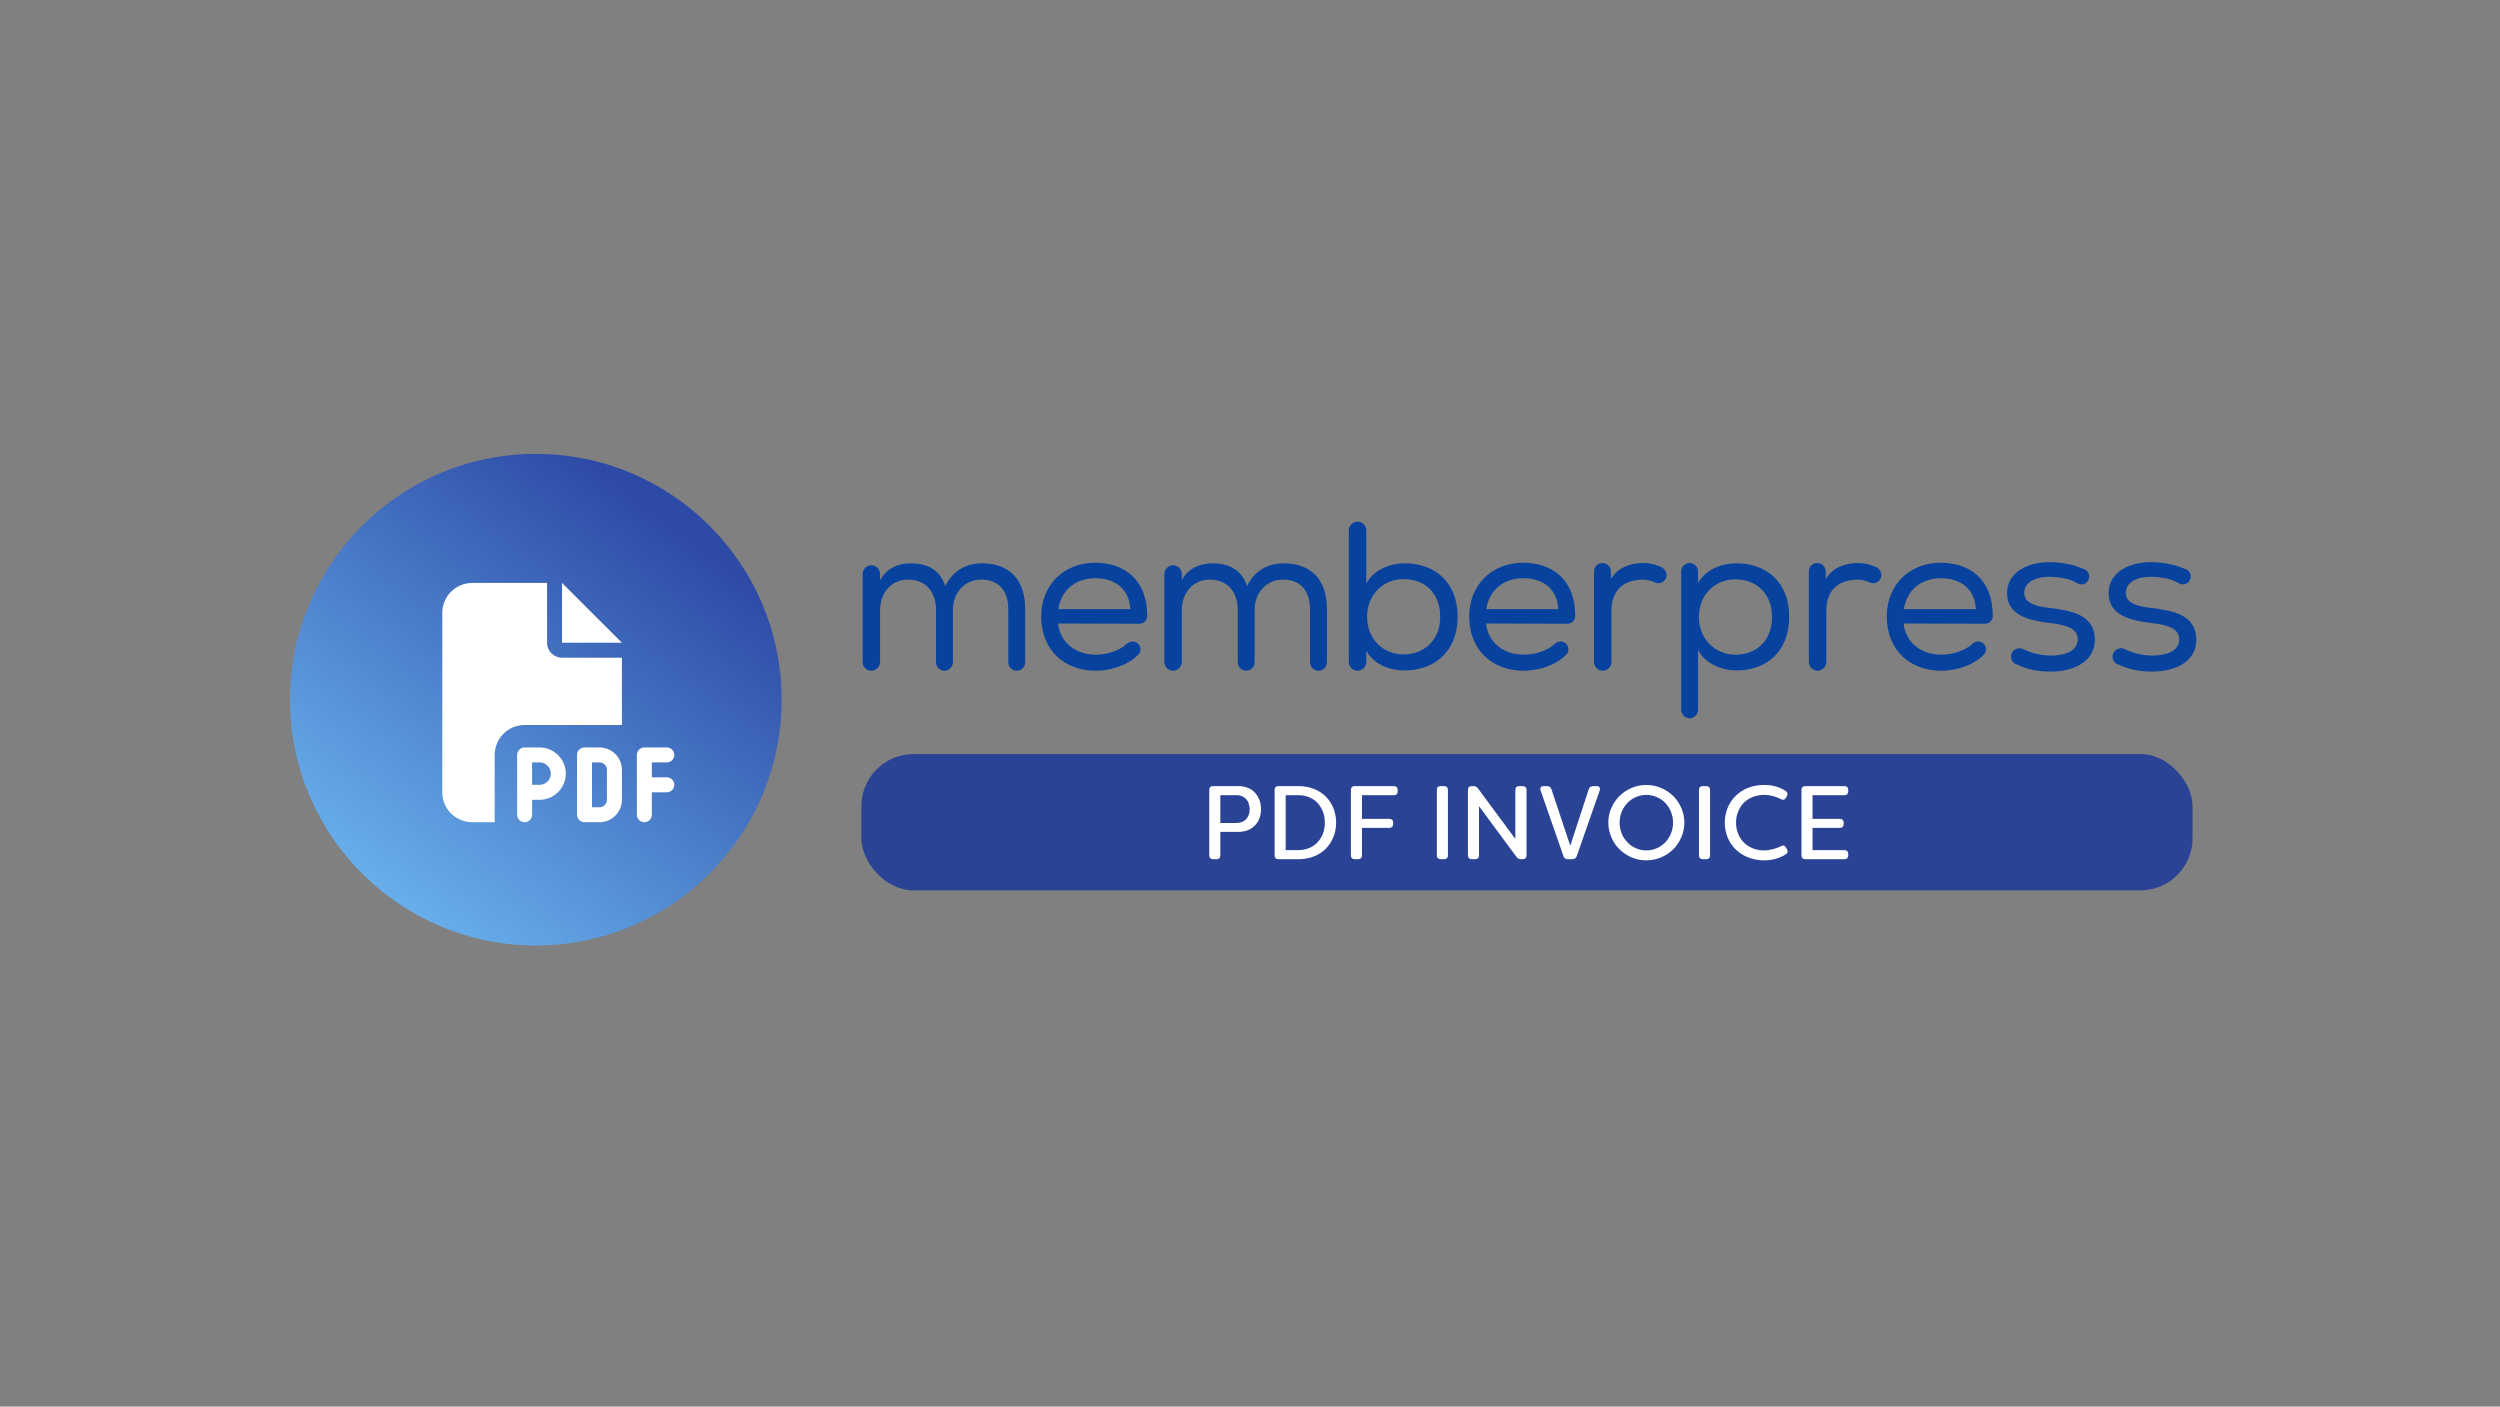 <svg width="1724" height="970" viewBox="0 0 1724 970" fill="none" xmlns="http://www.w3.org/2000/svg">
<rect x="0" y="0" width="1724" height="970" fill="#808080" stroke="none"/>
<path d="M539 482.5C539 576.112 463.112 652 369.5 652C275.888 652 200 576.112 200 482.5C200 388.888 275.888 313 369.5 313C463.112 313 539 388.888 539 482.5Z" fill="url(#paint0_linear_1290_71676)"/>
<rect x="594" y="520" width="918" height="94" rx="36" fill="#2B4395"/>
<path d="M854.288 542.102C856.016 542.102 857.816 542.39 859.616 542.966C861.416 543.542 863.072 544.478 864.584 545.774C866.024 547.142 867.248 548.798 868.184 550.886C869.12 552.974 869.624 555.422 869.624 558.086C869.624 560.174 869.264 562.19 868.616 564.062C867.896 566.006 866.888 567.662 865.592 569.03C864.224 570.47 862.64 571.622 860.696 572.414C858.752 573.206 856.664 573.638 854.288 573.638H841.544V589.91C841.544 590.702 841.328 591.35 840.896 591.782C840.392 592.286 839.744 592.502 838.952 592.502H836.504C835.712 592.502 835.064 592.286 834.632 591.782C834.128 591.35 833.912 590.702 833.912 589.91V544.694C833.912 543.902 834.128 543.254 834.632 542.75C835.064 542.318 835.712 542.102 836.504 542.102H854.288ZM852.776 567.518C854.144 567.518 855.512 567.23 856.88 566.654C858.248 566.078 859.472 564.998 860.408 563.414C861.344 561.83 861.776 560.03 861.776 558.014C861.776 556.646 861.488 555.278 860.984 553.766C860.48 552.254 859.472 551.03 858.104 549.95C856.664 548.87 854.864 548.366 852.776 548.366H841.544V567.518H852.776ZM881.574 592.502C880.782 592.502 880.134 592.286 879.702 591.782C879.198 591.35 878.982 590.702 878.982 589.91V544.694C878.982 543.902 879.198 543.254 879.702 542.75C880.134 542.318 880.782 542.102 881.574 542.102H895.47C899.286 542.102 902.886 542.75 906.126 544.046C909.366 545.342 912.174 547.142 914.406 549.446C916.638 551.75 918.366 554.414 919.59 557.51C920.814 560.606 921.39 563.918 921.39 567.302C921.39 570.686 920.814 573.926 919.59 577.022C918.366 580.118 916.638 582.854 914.406 585.158C912.174 587.462 909.366 589.262 906.126 590.558C902.886 591.854 899.286 592.502 895.47 592.502H881.574ZM886.614 586.238H895.326C898.062 586.238 900.582 585.734 902.886 584.798C905.118 583.862 907.062 582.494 908.718 580.694C910.302 578.966 911.526 576.95 912.39 574.646C913.182 572.342 913.614 569.894 913.614 567.302C913.614 564.71 913.182 562.262 912.39 559.958C911.526 557.654 910.302 555.638 908.718 553.838C907.062 552.11 905.118 550.742 902.886 549.806C900.582 548.87 898.062 548.366 895.326 548.366H886.614V586.238ZM961.24 542.102C962.032 542.102 962.68 542.318 963.184 542.75C963.616 543.254 963.832 543.902 963.832 544.694V545.774C963.832 546.566 963.616 547.214 963.184 547.646C962.68 548.15 962.032 548.366 961.24 548.366H939.208V564.71H958.072C958.864 564.71 959.512 564.926 960.016 565.358C960.52 565.862 960.736 566.51 960.736 567.302V568.238C960.736 569.03 960.52 569.678 960.016 570.182C959.512 570.686 958.864 570.902 958.072 570.902H939.208V589.91C939.208 590.702 938.992 591.35 938.56 591.782C938.056 592.286 937.408 592.502 936.616 592.502H934.168C933.376 592.502 932.728 592.286 932.296 591.782C931.792 591.35 931.576 590.702 931.576 589.91V544.694C931.576 543.902 931.792 543.254 932.296 542.75C932.728 542.318 933.376 542.102 934.168 542.102H961.24ZM993.441 592.502C992.65 592.502 992.002 592.286 991.57 591.782C991.066 591.35 990.85 590.702 990.85 589.91V544.694C990.85 543.902 991.066 543.254 991.57 542.75C992.002 542.318 992.65 542.102 993.441 542.102H995.89C996.682 542.102 997.33 542.318 997.834 542.75C998.266 543.254 998.482 543.902 998.482 544.694V589.91C998.482 590.702 998.266 591.35 997.834 591.782C997.33 592.286 996.682 592.502 995.89 592.502H993.441ZM1014.89 592.502C1014.09 592.502 1013.45 592.286 1013.01 591.782C1012.51 591.35 1012.29 590.702 1012.29 589.91V544.694C1012.29 543.902 1012.51 543.254 1013.01 542.75C1013.45 542.318 1014.09 542.102 1014.89 542.102H1015.97C1017.33 542.102 1018.41 542.606 1019.21 543.686L1044.98 578.534V544.694C1044.98 543.902 1045.2 543.254 1045.7 542.75C1046.13 542.318 1046.78 542.102 1047.57 542.102H1050.02C1050.81 542.102 1051.46 542.318 1051.97 542.75C1052.47 543.254 1052.69 543.902 1052.69 544.694V589.91C1052.69 590.702 1052.47 591.35 1051.97 591.782C1051.46 592.286 1050.81 592.502 1050.02 592.502H1049.01C1047.65 592.502 1046.57 591.998 1045.77 590.918L1019.93 555.926V589.91C1019.93 590.702 1019.71 591.35 1019.28 591.782C1018.77 592.286 1018.13 592.502 1017.33 592.502H1014.89ZM1081.12 592.502C1079.61 592.502 1078.67 591.782 1078.17 590.414L1062.4 545.126C1062.04 544.262 1062.11 543.542 1062.55 542.966C1062.91 542.39 1063.55 542.102 1064.49 542.102H1066.94C1067.59 542.102 1068.23 542.318 1068.81 542.678C1069.31 543.038 1069.67 543.614 1069.89 544.262L1082.85 583.214L1095.59 544.262C1095.81 543.614 1096.17 543.038 1096.75 542.678C1097.25 542.318 1097.9 542.102 1098.62 542.102H1101.07C1102 542.102 1102.65 542.39 1103.01 542.894C1103.37 543.47 1103.44 544.19 1103.15 545.126L1087.31 590.414C1086.81 591.782 1085.87 592.502 1084.36 592.502H1081.12ZM1125.23 591.278C1121.99 589.91 1119.18 588.038 1116.8 585.662C1114.36 583.286 1112.48 580.478 1111.12 577.238C1109.75 574.07 1109.1 570.758 1109.1 567.302C1109.1 563.846 1109.75 560.534 1111.12 557.294C1112.48 554.126 1114.36 551.318 1116.8 548.942C1119.18 546.566 1121.99 544.694 1125.23 543.326C1128.47 541.958 1131.78 541.31 1135.31 541.31C1138.84 541.31 1142.15 541.958 1145.39 543.326C1148.63 544.694 1151.44 546.566 1153.88 548.942C1156.26 551.318 1158.13 554.126 1159.5 557.294C1160.87 560.534 1161.52 563.846 1161.52 567.302C1161.52 570.758 1160.87 574.07 1159.5 577.238C1158.13 580.478 1156.26 583.286 1153.88 585.662C1151.44 588.038 1148.63 589.91 1145.39 591.278C1142.15 592.646 1138.84 593.294 1135.31 593.294C1131.78 593.294 1128.47 592.646 1125.23 591.278ZM1142.36 585.014C1144.6 584.078 1146.61 582.71 1148.34 580.91C1150 579.182 1151.36 577.166 1152.3 574.79C1153.24 572.414 1153.74 569.966 1153.74 567.302C1153.74 564.638 1153.24 562.19 1152.3 559.814C1151.36 557.438 1150 555.422 1148.34 553.622C1146.61 551.894 1144.6 550.526 1142.36 549.59C1140.13 548.654 1137.76 548.15 1135.31 548.15C1132.86 548.15 1130.48 548.654 1128.25 549.59C1126.02 550.526 1124 551.894 1122.35 553.622C1120.62 555.422 1119.25 557.438 1118.32 559.814C1117.38 562.19 1116.88 564.638 1116.88 567.302C1116.88 569.966 1117.38 572.414 1118.32 574.79C1119.25 577.166 1120.62 579.182 1122.35 580.91C1124 582.71 1126.02 584.078 1128.25 585.014C1130.48 585.95 1132.86 586.454 1135.31 586.454C1137.76 586.454 1140.13 585.95 1142.36 585.014ZM1174.21 592.502C1173.42 592.502 1172.77 592.286 1172.34 591.782C1171.84 591.35 1171.62 590.702 1171.62 589.91V544.694C1171.62 543.902 1171.84 543.254 1172.34 542.75C1172.77 542.318 1173.42 542.102 1174.21 542.102H1176.66C1177.45 542.102 1178.1 542.318 1178.61 542.75C1179.04 543.254 1179.25 543.902 1179.25 544.694V589.91C1179.25 590.702 1179.04 591.35 1178.61 591.782C1178.1 592.286 1177.45 592.502 1176.66 592.502H1174.21ZM1205.38 591.206C1202 589.838 1199.12 587.966 1196.74 585.59C1194.36 583.214 1192.49 580.406 1191.27 577.238C1190.04 574.07 1189.4 570.758 1189.4 567.302C1189.4 563.846 1190.04 560.534 1191.27 557.366C1192.49 554.198 1194.36 551.39 1196.74 549.014C1199.12 546.638 1202 544.694 1205.38 543.326C1208.76 541.958 1212.58 541.31 1216.68 541.31C1222.23 541.31 1227.12 542.678 1231.37 545.414C1232.74 546.35 1233.03 547.502 1232.24 549.014L1231.59 550.166C1230.8 551.606 1229.57 551.894 1227.99 551.03C1226.48 550.238 1224.68 549.518 1222.59 548.942C1220.5 548.438 1218.48 548.15 1216.68 548.15C1213.73 548.15 1211 548.654 1208.55 549.662C1206.1 550.67 1204.01 552.038 1202.36 553.766C1200.7 555.566 1199.4 557.582 1198.54 559.958C1197.6 562.334 1197.17 564.782 1197.17 567.302C1197.17 569.822 1197.6 572.27 1198.54 574.646C1199.4 577.022 1200.7 579.038 1202.36 580.766C1204.01 582.566 1206.1 583.934 1208.55 584.942C1211 585.95 1213.73 586.454 1216.68 586.454C1218.48 586.454 1220.5 586.166 1222.59 585.59C1224.68 585.086 1226.48 584.366 1227.99 583.574C1229.57 582.71 1230.8 582.998 1231.59 584.438L1232.24 585.59C1233.03 587.03 1232.88 588.11 1231.8 588.902C1227.41 591.854 1222.37 593.294 1216.68 593.294C1212.58 593.294 1208.76 592.574 1205.38 591.206ZM1249.92 548.366V564.71H1268.78C1269.58 564.71 1270.22 564.926 1270.73 565.358C1271.16 565.862 1271.38 566.51 1271.38 567.302V568.238C1271.38 569.03 1271.16 569.678 1270.73 570.182C1270.22 570.686 1269.58 570.902 1268.78 570.902H1249.92V586.238H1271.95C1272.74 586.238 1273.32 586.454 1273.82 586.886C1274.33 587.39 1274.54 588.038 1274.54 588.83V589.91C1274.54 590.702 1274.33 591.35 1273.82 591.782C1273.32 592.286 1272.74 592.502 1271.95 592.502H1244.88C1244.09 592.502 1243.44 592.286 1243.01 591.782C1242.5 591.35 1242.29 590.702 1242.29 589.91V544.694C1242.29 543.902 1242.5 543.254 1243.01 542.75C1243.44 542.318 1244.09 542.102 1244.88 542.102H1271.95C1272.74 542.102 1273.32 542.318 1273.82 542.75C1274.33 543.254 1274.54 543.902 1274.54 544.694V545.774C1274.54 546.566 1274.33 547.214 1273.82 547.646C1273.32 548.15 1272.74 548.366 1271.95 548.366H1249.92Z" fill="white"/>
<g clip-path="url(#clip0_1290_71676)">
<path d="M677.089 388.459C667.005 388.459 657.116 393.113 651.88 404.166C648.196 392.725 639.276 388.459 627.835 388.459C619.69 388.459 610.964 391.949 606.892 400.288V395.828C606.892 392.531 604.177 389.816 600.88 389.816C597.584 389.816 594.869 392.531 594.869 395.828V456.523C594.869 459.82 597.584 462.534 600.88 462.534C604.177 462.534 606.892 459.82 606.892 456.523V420.649C606.892 409.014 614.454 399.706 626.089 399.706C638.888 399.706 645.481 408.626 645.481 420.649V456.717C645.481 460.014 648.196 462.534 651.298 462.534C654.401 462.534 657.116 459.82 657.116 456.717V420.649C657.116 409.014 664.872 399.706 676.701 399.706C689.5 399.706 695.317 408.238 695.317 420.261V456.717C695.317 460.014 698.032 462.534 701.134 462.534C704.431 462.534 706.952 459.82 706.952 456.717V420.261C707.146 400.87 697.062 388.459 677.089 388.459Z" fill="#06429E"/>
<path d="M885.161 388.459C875.078 388.459 865.188 393.113 859.952 404.166C856.268 392.725 847.348 388.459 835.907 388.459C827.763 388.459 819.036 391.949 814.964 400.288V395.828C814.964 392.531 812.249 389.816 808.953 389.816C805.656 389.816 802.941 392.531 802.941 395.828V456.523C802.941 459.82 805.656 462.534 808.953 462.534C812.249 462.534 814.964 459.82 814.964 456.523V420.649C814.964 409.014 822.527 399.706 834.162 399.706C846.96 399.706 853.553 408.626 853.553 420.649V456.717C853.553 460.014 856.268 462.534 859.371 462.534C862.667 462.534 865.188 459.82 865.188 456.717V420.649C865.188 409.014 872.945 399.706 884.773 399.706C897.572 399.706 903.389 408.238 903.389 420.261V456.717C903.389 460.014 906.104 462.534 909.207 462.534C912.503 462.534 915.024 459.82 915.024 456.717V420.261C915.218 400.87 905.134 388.459 885.161 388.459Z" fill="#06429E"/>
<path d="M785.682 430.148C788.591 430.148 791.112 427.821 791.112 424.718C791.112 399.703 775.405 388.068 755.044 388.068C733.519 388.068 718.006 403.581 718.006 425.106C718.006 447.794 733.519 462.532 755.625 462.532C766.097 462.532 777.926 458.653 784.906 451.478C786.07 450.315 786.458 449.151 786.458 447.794C786.458 444.885 784.131 442.365 781.028 442.365C779.477 442.365 778.119 442.946 777.15 443.916C772.108 448.764 763.188 451.478 755.625 451.478C741.857 451.478 730.998 443.14 729.641 429.954L785.682 430.148ZM729.835 420.064C731.774 406.296 742.633 398.734 755.237 398.734C769.199 398.734 778.701 406.296 779.477 420.064H729.835Z" fill="#06429E"/>
<path d="M1080.82 430.148C1083.73 430.148 1086.25 427.821 1086.25 424.718C1086.25 399.703 1070.54 388.068 1050.18 388.068C1028.66 388.068 1013.14 403.581 1013.14 425.106C1013.14 447.794 1028.66 462.532 1050.76 462.532C1061.23 462.532 1073.06 458.653 1080.04 451.478C1081.21 450.315 1081.59 449.151 1081.59 447.794C1081.59 444.885 1079.27 442.365 1076.16 442.365C1074.61 442.365 1073.26 442.946 1072.29 443.916C1067.24 448.764 1058.32 451.478 1050.76 451.478C1036.99 451.478 1026.13 443.14 1024.78 429.954L1080.82 430.148ZM1024.97 420.064C1026.91 406.296 1037.77 398.734 1050.37 398.734C1064.34 398.734 1073.84 406.296 1074.61 420.064H1024.97Z" fill="#06429E"/>
<path d="M1368.78 430.148C1371.69 430.148 1374.21 427.821 1374.21 424.718C1374.21 399.703 1358.5 388.068 1338.14 388.068C1316.62 388.068 1301.11 403.581 1301.11 425.106C1301.11 447.794 1316.62 462.532 1338.72 462.532C1349.2 462.532 1361.03 458.653 1368.01 451.478C1368.98 450.315 1369.56 449.151 1369.56 447.794C1369.56 444.885 1367.23 442.365 1364.13 442.365C1362.58 442.365 1361.22 442.946 1360.25 443.916C1355.21 448.764 1346.29 451.478 1338.72 451.478C1324.96 451.478 1314.1 443.14 1312.74 429.954L1368.78 430.148ZM1312.93 420.064C1314.87 406.296 1325.73 398.734 1338.34 398.734C1352.3 398.734 1361.8 406.296 1362.58 420.064H1312.93Z" fill="#06429E"/>
<path d="M968.737 388.457C958.654 388.457 947.019 392.917 942.171 402.613V365.769C942.171 362.473 939.456 359.758 936.16 359.758C932.863 359.758 930.148 362.473 930.148 365.769V456.521C930.148 459.818 932.863 462.533 936.16 462.533C939.456 462.533 942.171 459.818 942.171 456.521V448.765C947.601 458.267 958.072 462.339 968.737 462.339C989.292 462.339 1005.19 448.959 1005.19 425.495C1005.19 401.256 989.292 388.457 968.737 388.457ZM967.962 451.286C953.806 451.286 942.753 440.814 942.753 425.301C942.753 409.982 954 399.316 967.962 399.316C981.924 399.316 993.171 408.43 993.171 425.301C993.171 441.784 981.73 451.286 967.962 451.286Z" fill="#06429E"/>
<path d="M1197.55 388.456C1186.89 388.456 1176.42 392.722 1170.99 402.03V394.273C1170.99 390.977 1168.47 388.262 1165.17 388.262C1161.87 388.262 1159.35 390.977 1159.35 394.273C1159.35 394.273 1159.35 486.189 1159.35 489.291C1159.35 492.394 1161.87 495.303 1165.17 495.303C1168.47 495.303 1170.99 492.588 1170.99 489.291C1170.99 485.995 1170.99 448.181 1170.99 448.181C1175.84 457.877 1187.67 462.337 1197.55 462.337C1217.92 462.337 1233.82 449.539 1233.82 425.299C1234.01 401.642 1218.11 388.456 1197.55 388.456ZM1196.78 451.478C1182.82 451.478 1171.57 440.813 1171.57 425.493C1171.57 409.98 1182.62 399.509 1196.78 399.509C1210.74 399.509 1221.99 409.011 1221.99 425.299C1221.99 442.364 1210.74 451.478 1196.78 451.478Z" fill="#06429E"/>
<path d="M1145.78 391.17C1141.71 389.231 1137.83 388.262 1133.18 388.262C1124.26 388.262 1115.53 391.364 1110.88 399.315V394.079C1110.88 390.977 1108.35 388.262 1105.06 388.262C1101.76 388.262 1099.24 390.783 1099.24 394.079C1099.24 394.079 1099.24 453.417 1099.24 456.52C1099.24 459.816 1101.96 462.531 1105.25 462.531C1108.55 462.531 1111.26 459.816 1111.26 456.52C1111.26 453.223 1111.26 421.227 1111.26 421.227C1111.26 407.653 1118.83 400.091 1132.4 399.703C1135.7 399.703 1138.41 400.284 1141.13 401.642C1141.9 402.03 1142.68 402.224 1143.45 402.224C1146.75 402.224 1149.27 399.703 1149.27 396.406C1149.08 394.079 1147.53 391.946 1145.78 391.17Z" fill="#06429E"/>
<path d="M1293.93 391.17C1289.86 389.231 1285.98 388.262 1281.33 388.262C1272.41 388.262 1263.68 391.364 1259.03 399.315V394.079C1259.03 390.977 1256.51 388.262 1253.21 388.262C1249.91 388.262 1247.39 390.783 1247.39 394.079C1247.39 394.079 1247.39 453.417 1247.39 456.52C1247.39 459.816 1250.11 462.531 1253.4 462.531C1256.7 462.531 1259.42 459.816 1259.42 456.52C1259.42 453.223 1259.42 421.227 1259.42 421.227C1259.42 407.653 1266.98 400.091 1280.55 399.703C1283.85 399.703 1286.56 400.284 1289.28 401.642C1290.05 402.03 1290.83 402.224 1291.61 402.224C1294.9 402.224 1297.42 399.703 1297.42 396.406C1297.23 394.079 1295.68 391.946 1293.93 391.17Z" fill="#06429E"/>
<path d="M1413.97 419.292C1405.05 418.322 1396.13 416.383 1395.93 409.209C1395.74 401.452 1403.69 397.574 1413.77 397.768C1418.04 397.768 1425.99 398.737 1429.87 400.87L1432.97 402.421C1433.75 402.809 1434.52 403.003 1435.3 403.003C1438.4 403.003 1440.73 400.482 1440.73 397.574C1440.73 395.247 1439.37 393.307 1437.24 392.532C1436.07 392.144 1434.91 391.562 1433.75 391.174C1427.35 388.847 1420.17 387.684 1413.38 387.684C1399.62 387.49 1383.91 393.889 1384.1 409.209C1384.1 424.334 1399.23 427.824 1413 429.57C1424.05 430.733 1432.97 433.06 1432.78 441.011C1432.58 450.512 1421.14 452.064 1414.16 452.064C1407.76 452.064 1400.97 450.512 1395.16 447.604C1394.38 447.216 1393.41 447.022 1392.64 447.022C1389.53 447.022 1386.82 449.543 1386.82 452.839C1386.82 455.166 1388.18 457.105 1390.11 458.075C1390.11 458.075 1390.11 458.075 1390.31 458.075H1390.5C1397.87 461.565 1405.05 463.117 1413.97 463.117C1430.25 463.117 1444.22 456.33 1444.6 441.592C1444.8 423.364 1427.15 421.037 1413.97 419.292Z" fill="#06429E"/>
<path d="M1483.97 419.292C1475.05 418.322 1466.13 416.383 1465.94 409.209C1465.74 401.452 1473.69 397.574 1483.78 397.768C1488.04 397.768 1495.99 398.737 1499.87 400.87L1502.97 402.421C1503.75 402.809 1504.53 403.003 1505.3 403.003C1508.4 403.003 1510.73 400.482 1510.73 397.574C1510.73 395.247 1509.37 393.307 1507.24 392.532C1506.08 392.144 1504.91 391.562 1503.75 391.174C1497.35 388.847 1490.18 387.684 1483.39 387.684C1469.62 387.49 1453.91 393.889 1454.11 409.209C1454.11 424.334 1469.23 427.824 1483 429.57C1494.05 430.733 1502.97 433.06 1502.78 441.011C1502.59 450.512 1491.14 452.064 1484.16 452.064C1477.76 452.064 1470.98 450.512 1465.16 447.604C1464.38 447.216 1463.42 447.022 1462.64 447.022C1459.54 447.022 1456.82 449.543 1456.82 452.839C1456.82 455.166 1458.18 457.105 1460.12 458.075C1460.12 458.075 1460.12 458.075 1460.31 458.075H1460.51C1467.88 461.565 1475.05 463.117 1483.97 463.117C1500.26 463.117 1514.22 456.33 1514.61 441.592C1514.8 423.364 1497.16 421.037 1483.97 419.292Z" fill="#06429E"/>
</g>
<path d="M305 422.625C305 411.249 314.258 402 325.645 402H377.258V443.25C377.258 448.954 381.871 453.562 387.581 453.562H428.871V499.969H361.774C350.387 499.969 341.129 509.218 341.129 520.594V567H325.645C314.258 567 305 557.751 305 546.375V422.625ZM428.871 443.25H387.581V402L428.871 443.25ZM361.774 515.438H372.097C382.065 515.438 390.161 523.526 390.161 533.484C390.161 543.442 382.065 551.531 372.097 551.531H366.935V561.844C366.935 564.68 364.613 567 361.774 567C358.935 567 356.613 564.68 356.613 561.844V546.375V520.594C356.613 517.758 358.935 515.438 361.774 515.438ZM372.097 541.219C376.387 541.219 379.839 537.771 379.839 533.484C379.839 529.198 376.387 525.75 372.097 525.75H366.935V541.219H372.097ZM403.065 515.438H413.387C421.935 515.438 428.871 522.366 428.871 530.906V551.531C428.871 560.071 421.935 567 413.387 567H403.065C400.226 567 397.903 564.68 397.903 561.844V520.594C397.903 517.758 400.226 515.438 403.065 515.438ZM413.387 556.688C416.226 556.688 418.548 554.367 418.548 551.531V530.906C418.548 528.07 416.226 525.75 413.387 525.75H408.226V556.688H413.387ZM439.194 520.594C439.194 517.758 441.516 515.438 444.355 515.438H459.839C462.677 515.438 465 517.758 465 520.594C465 523.43 462.677 525.75 459.839 525.75H449.516V536.062H459.839C462.677 536.062 465 538.383 465 541.219C465 544.055 462.677 546.375 459.839 546.375H449.516V561.844C449.516 564.68 447.194 567 444.355 567C441.516 567 439.194 564.68 439.194 561.844V541.219V520.594Z" fill="white"/>
<defs>
<linearGradient id="paint0_linear_1290_71676" x1="470.284" y1="364.308" x2="275.13" y2="620.849" gradientUnits="userSpaceOnUse">
<stop stop-color="#2D4AA6"/>
<stop offset="1" stop-color="#67AEEA"/>
</linearGradient>
<clipPath id="clip0_1290_71676">
<rect width="956" height="220" fill="white" transform="translate(578 282)"/>
</clipPath>
</defs>
</svg>
